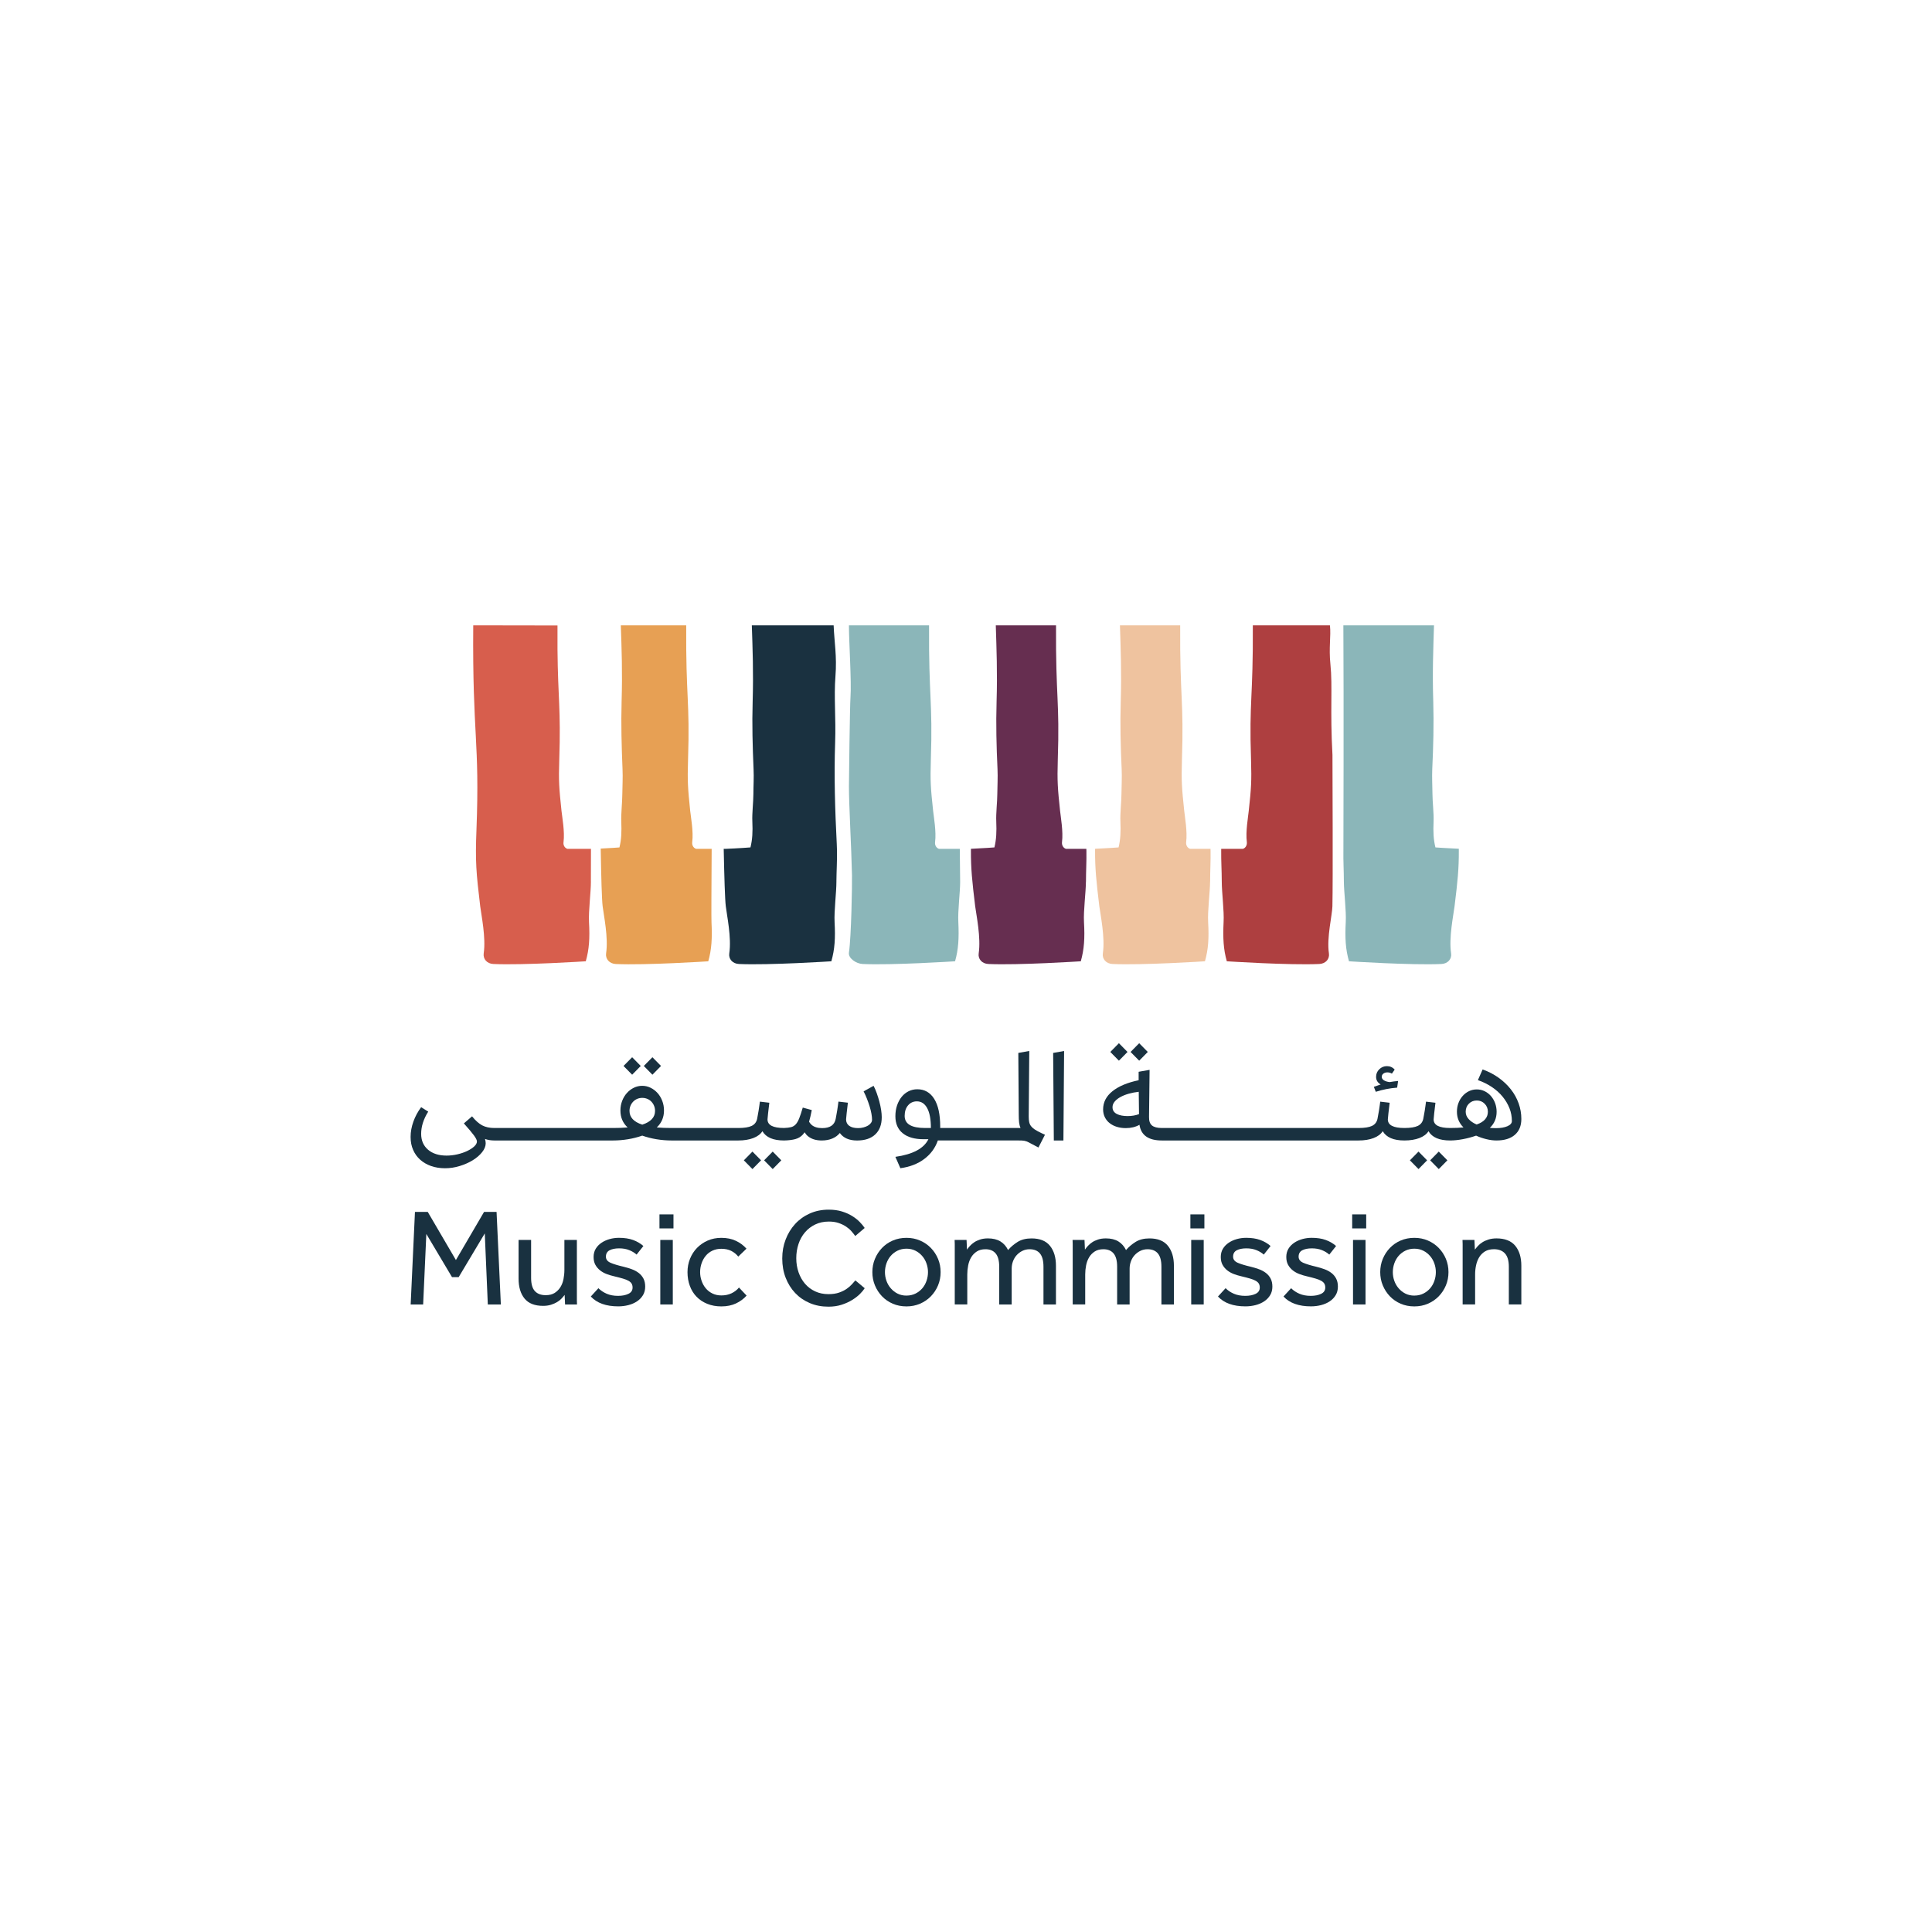 <?xml version="1.0" encoding="UTF-8"?>
<svg id="Layer_2" data-name="Layer 2" xmlns="http://www.w3.org/2000/svg" viewBox="0 0 1000 1000">
  <defs>
    <style>
      .cls-1 {
        fill: #662e50;
      }

      .cls-1, .cls-2, .cls-3, .cls-4, .cls-5, .cls-6, .cls-7, .cls-8 {
        stroke-width: 0px;
      }

      .cls-2 {
        fill: #e7a054;
      }

      .cls-3 {
        fill: #1a3140;
      }

      .cls-4 {
        fill: #efc39f;
      }

      .cls-5 {
        fill: #ae3f40;
      }

      .cls-6 {
        fill: #193140;
      }

      .cls-7 {
        fill: #8bb6b9;
      }

      .cls-8 {
        fill: #d75e4d;
      }
    </style>
  </defs>
  <g>
    <polygon class="cls-6" points="214.78 627.28 221.4 627.28 235.98 652.2 250.55 627.28 257.02 627.28 259.24 675.19 252.49 675.19 250.92 638.41 237.41 661.04 233.96 661.04 220.67 638.7 219.02 675.19 212.56 675.19 214.78 627.28"/>
    <path class="cls-6" d="M268.44,641.79h6.46v19.61c0,3.16.65,5.45,1.94,6.86,1.29,1.41,3.16,2.12,5.6,2.12,1.87,0,3.41-.38,4.63-1.15,1.22-.77,2.21-1.76,2.98-2.98.76-1.22,1.3-2.61,1.61-4.17.31-1.56.47-3.15.47-4.78v-15.51h6.46v31.35c0,.69.03,1.38.07,2.05h-6.18l-.22-4.96c-.43.58-.96,1.2-1.58,1.87-.62.67-1.39,1.28-2.3,1.83-.91.55-1.96,1.02-3.16,1.4-1.2.38-2.56.58-4.09.58-4.36,0-7.57-1.26-9.62-3.77-2.06-2.51-3.09-5.95-3.09-10.31v-20.04Z"/>
    <path class="cls-6" d="M309.74,666.78c1.2,1.2,2.64,2.15,4.31,2.87,1.68.72,3.62,1.08,5.82,1.08s3.95-.35,5.39-1.04c1.44-.69,2.16-1.78,2.16-3.27,0-.77-.16-1.42-.47-1.98-.31-.55-.84-1.04-1.58-1.47-.74-.43-1.72-.83-2.95-1.18-1.22-.36-2.74-.76-4.56-1.19-1.29-.29-2.57-.67-3.84-1.15-1.27-.48-2.41-1.11-3.41-1.9-1-.79-1.82-1.75-2.44-2.87-.62-1.12-.93-2.48-.93-4.06s.37-3.05,1.11-4.27c.74-1.22,1.73-2.25,2.98-3.09,1.24-.84,2.64-1.47,4.2-1.91,1.55-.43,3.17-.65,4.85-.65,2.83,0,5.25.37,7.29,1.11,2.03.74,3.82,1.78,5.35,3.12l-3.52,4.45c-1.01-.91-2.26-1.68-3.77-2.3-1.51-.62-3.27-.93-5.28-.93s-3.71.34-4.96,1c-1.24.67-1.87,1.77-1.87,3.3,0,1.44.83,2.5,2.48,3.2,1.65.69,3.82,1.35,6.5,1.97,1.58.38,3.05.83,4.42,1.33,1.37.5,2.56,1.15,3.59,1.94,1.03.79,1.84,1.76,2.44,2.91.6,1.15.9,2.54.9,4.17s-.38,3.15-1.15,4.41c-.77,1.27-1.8,2.34-3.09,3.2-1.29.86-2.78,1.51-4.45,1.94-1.67.43-3.42.65-5.24.65-6.32,0-11.06-1.7-14.22-5.1l3.95-4.31Z"/>
    <path class="cls-6" d="M341.34,628.57h7.25v7.25h-7.25v-7.25ZM341.77,641.79h6.47v33.4h-6.47v-33.4Z"/>
    <path class="cls-6" d="M386.44,670.59c-1.48,1.68-3.32,3.03-5.49,4.06-2.18,1.03-4.71,1.54-7.58,1.54-2.68,0-5.11-.44-7.29-1.33-2.18-.89-4.02-2.11-5.53-3.66-1.51-1.56-2.67-3.42-3.48-5.6-.81-2.18-1.22-4.56-1.22-7.15,0-2.44.43-4.74,1.29-6.89.86-2.16,2.07-4.03,3.63-5.64,1.56-1.6,3.4-2.87,5.53-3.81,2.13-.93,4.48-1.4,7.07-1.4,2.83,0,5.32.5,7.47,1.51,2.15,1,4,2.37,5.53,4.09l-4.24,4.09c-1.01-1.24-2.23-2.23-3.66-2.95-1.44-.72-3.14-1.08-5.1-1.08-1.72,0-3.26.32-4.63.97-1.37.65-2.52,1.53-3.45,2.66-.93,1.12-1.65,2.42-2.15,3.88-.5,1.46-.76,2.98-.76,4.56s.25,3.03.76,4.49c.5,1.46,1.22,2.75,2.15,3.88.93,1.12,2.08,2.02,3.45,2.69,1.37.67,2.91,1.01,4.63,1.01,1.97,0,3.72-.37,5.28-1.11,1.55-.74,2.84-1.74,3.84-2.98l3.95,4.17Z"/>
    <path class="cls-6" d="M447.57,666.78c-.53.86-1.34,1.84-2.44,2.95-1.1,1.1-2.44,2.14-4.03,3.12-1.58.98-3.4,1.81-5.46,2.48-2.06.67-4.34,1-6.82,1-3.55,0-6.78-.62-9.7-1.87-2.92-1.24-5.44-2.98-7.55-5.21-2.1-2.23-3.74-4.86-4.92-7.9-1.18-3.04-1.76-6.36-1.76-9.95s.58-6.78,1.76-9.84c1.17-3.06,2.81-5.74,4.92-8.04,2.11-2.3,4.63-4.1,7.58-5.42,2.95-1.32,6.21-1.98,9.8-1.98,2.54,0,4.81.31,6.83.93,2.01.62,3.77,1.4,5.28,2.34,1.51.93,2.8,1.95,3.88,3.05,1.08,1.1,1.95,2.15,2.62,3.16l-4.88,4.16c-.57-.81-1.26-1.66-2.04-2.55-.79-.89-1.74-1.69-2.84-2.41-1.1-.72-2.37-1.31-3.81-1.8-1.44-.48-3.09-.72-4.96-.72-2.63,0-4.99.5-7.07,1.51-2.09,1-3.86,2.37-5.32,4.09-1.47,1.72-2.58,3.73-3.34,6.03-.76,2.3-1.15,4.74-1.15,7.33s.39,5.02,1.18,7.29c.79,2.27,1.9,4.25,3.34,5.93,1.44,1.68,3.19,2.99,5.24,3.95,2.06.96,4.36,1.44,6.9,1.44,2.15,0,4.01-.28,5.56-.83,1.56-.55,2.87-1.21,3.95-1.98,1.08-.77,1.96-1.54,2.66-2.33.7-.79,1.28-1.45,1.76-1.97l4.81,4.02Z"/>
    <path class="cls-6" d="M469.19,676.19c-2.58,0-4.96-.47-7.11-1.4-2.15-.93-4.01-2.22-5.56-3.84-1.56-1.63-2.78-3.51-3.66-5.64-.89-2.13-1.33-4.42-1.33-6.86s.44-4.73,1.33-6.86c.88-2.13,2.1-4.01,3.66-5.64,1.55-1.63,3.41-2.91,5.56-3.84,2.15-.93,4.53-1.4,7.11-1.4s4.89.47,7.04,1.4c2.15.93,4.02,2.21,5.6,3.84,1.58,1.63,2.81,3.51,3.7,5.64.89,2.13,1.33,4.42,1.33,6.86s-.44,4.73-1.33,6.86c-.89,2.13-2.12,4.01-3.7,5.64-1.58,1.63-3.45,2.91-5.6,3.84-2.15.93-4.5,1.4-7.04,1.4M469.19,670.59c1.72,0,3.28-.35,4.67-1.04,1.39-.69,2.56-1.61,3.52-2.73.96-1.12,1.69-2.42,2.19-3.88.5-1.46.75-2.96.75-4.49s-.25-2.95-.75-4.42c-.5-1.46-1.24-2.77-2.23-3.91-.98-1.15-2.15-2.07-3.52-2.76-1.37-.69-2.91-1.04-4.63-1.04s-3.28.35-4.67,1.04c-1.39.69-2.56,1.6-3.52,2.73-.96,1.12-1.69,2.42-2.19,3.88-.5,1.46-.76,2.96-.76,4.49s.25,3.02.76,4.45c.5,1.44,1.24,2.73,2.23,3.88.98,1.15,2.15,2.07,3.52,2.77,1.37.69,2.91,1.04,4.63,1.04"/>
    <path class="cls-6" d="M494.18,675.18v-31.28c0-.45-.03-1.16-.07-2.12h6.18l.22,5.03c.38-.58.89-1.21,1.51-1.9.62-.69,1.37-1.33,2.23-1.9.86-.58,1.88-1.05,3.06-1.44,1.17-.38,2.52-.58,4.05-.58,2.59,0,4.73.52,6.43,1.55,1.7,1.03,3.03,2.53,3.99,4.49,1.34-1.58,2.98-2.98,4.92-4.2,1.94-1.22,4.34-1.83,7.22-1.83,4.31,0,7.49,1.28,9.55,3.84,2.06,2.56,3.09,6,3.09,10.31v20.04h-6.46v-19.54c0-3.11-.61-5.4-1.83-6.86-1.22-1.46-3-2.19-5.35-2.19-1.34,0-2.57.28-3.7.83-1.13.55-2.11,1.28-2.95,2.19-.84.91-1.48,1.98-1.94,3.2-.46,1.22-.68,2.5-.68,3.84v18.53h-6.46v-19.54c0-3.11-.61-5.4-1.83-6.86-1.22-1.46-2.98-2.19-5.28-2.19-1.77,0-3.26.38-4.46,1.15-1.2.77-2.17,1.76-2.91,2.98-.74,1.22-1.27,2.62-1.58,4.2-.31,1.58-.47,3.16-.47,4.74v15.51h-6.46Z"/>
    <path class="cls-6" d="M555.23,675.18v-31.28c0-.45-.03-1.16-.07-2.12h6.18l.22,5.03c.38-.58.89-1.21,1.51-1.9.62-.69,1.37-1.33,2.23-1.9.86-.58,1.88-1.05,3.06-1.44,1.17-.38,2.52-.58,4.05-.58,2.59,0,4.73.52,6.43,1.55,1.7,1.03,3.03,2.53,3.99,4.49,1.34-1.58,2.98-2.98,4.92-4.2,1.94-1.22,4.34-1.83,7.22-1.83,4.31,0,7.49,1.28,9.55,3.84,2.06,2.56,3.09,6,3.09,10.31v20.04h-6.46v-19.54c0-3.11-.61-5.4-1.83-6.86-1.22-1.46-3-2.19-5.35-2.19-1.34,0-2.57.28-3.7.83-1.13.55-2.11,1.28-2.95,2.19-.84.91-1.49,1.98-1.94,3.2-.46,1.22-.69,2.5-.69,3.84v18.53h-6.46v-19.54c0-3.11-.61-5.4-1.83-6.86-1.22-1.46-2.98-2.19-5.28-2.19-1.77,0-3.26.38-4.46,1.15-1.2.77-2.17,1.76-2.91,2.98-.74,1.22-1.27,2.62-1.58,4.2-.31,1.58-.47,3.16-.47,4.74v15.51h-6.46Z"/>
    <path class="cls-6" d="M616.14,628.57h7.25v7.25h-7.25v-7.25ZM616.57,641.79h6.47v33.4h-6.47v-33.4Z"/>
    <path class="cls-6" d="M634.38,666.78c1.2,1.2,2.63,2.15,4.31,2.87,1.68.72,3.62,1.08,5.82,1.08s3.95-.35,5.39-1.04c1.44-.69,2.16-1.78,2.16-3.27,0-.77-.16-1.42-.47-1.98-.32-.55-.84-1.04-1.58-1.47-.74-.43-1.72-.83-2.95-1.18-1.22-.36-2.74-.76-4.56-1.19-1.29-.29-2.57-.67-3.84-1.15-1.27-.48-2.41-1.11-3.42-1.9-1-.79-1.82-1.75-2.44-2.87-.62-1.12-.93-2.48-.93-4.06s.37-3.05,1.11-4.27c.74-1.22,1.73-2.25,2.98-3.09,1.24-.84,2.64-1.47,4.2-1.91,1.55-.43,3.17-.65,4.85-.65,2.82,0,5.25.37,7.29,1.11,2.03.74,3.82,1.78,5.35,3.12l-3.52,4.45c-1.01-.91-2.26-1.68-3.77-2.3-1.51-.62-3.27-.93-5.28-.93s-3.71.34-4.96,1c-1.24.67-1.87,1.77-1.87,3.3,0,1.44.83,2.5,2.48,3.2,1.65.69,3.82,1.35,6.5,1.97,1.58.38,3.05.83,4.42,1.33,1.37.5,2.56,1.15,3.59,1.94,1.03.79,1.84,1.76,2.44,2.91.6,1.15.9,2.54.9,4.17s-.38,3.15-1.15,4.41c-.77,1.27-1.8,2.34-3.09,3.2-1.3.86-2.78,1.51-4.46,1.94-1.68.43-3.42.65-5.24.65-6.32,0-11.06-1.7-14.22-5.1l3.95-4.31Z"/>
    <path class="cls-6" d="M668.28,666.78c1.2,1.2,2.64,2.15,4.31,2.87,1.68.72,3.62,1.08,5.82,1.08s3.95-.35,5.39-1.04c1.44-.69,2.16-1.78,2.16-3.27,0-.77-.16-1.42-.47-1.98-.31-.55-.84-1.04-1.58-1.47-.74-.43-1.72-.83-2.95-1.18-1.22-.36-2.74-.76-4.56-1.19-1.29-.29-2.57-.67-3.84-1.15-1.27-.48-2.41-1.11-3.41-1.9-1-.79-1.82-1.75-2.44-2.87-.62-1.12-.93-2.48-.93-4.06s.37-3.05,1.11-4.27c.74-1.22,1.73-2.25,2.98-3.09,1.24-.84,2.64-1.47,4.2-1.91,1.55-.43,3.17-.65,4.85-.65,2.83,0,5.25.37,7.29,1.11,2.03.74,3.82,1.78,5.35,3.12l-3.52,4.45c-1.01-.91-2.26-1.68-3.77-2.3-1.51-.62-3.27-.93-5.28-.93s-3.71.34-4.96,1c-1.24.67-1.87,1.77-1.87,3.3,0,1.44.83,2.5,2.48,3.2,1.65.69,3.82,1.35,6.5,1.97,1.58.38,3.05.83,4.42,1.33,1.37.5,2.56,1.15,3.59,1.94,1.03.79,1.84,1.76,2.44,2.91.6,1.15.9,2.54.9,4.17s-.38,3.15-1.15,4.41c-.77,1.27-1.8,2.34-3.09,3.2-1.29.86-2.78,1.51-4.45,1.94-1.67.43-3.42.65-5.24.65-6.32,0-11.06-1.7-14.22-5.1l3.95-4.31Z"/>
    <path class="cls-6" d="M699.89,628.57h7.25v7.25h-7.25v-7.25ZM700.32,641.79h6.47v33.4h-6.47v-33.4Z"/>
    <path class="cls-6" d="M732.06,676.19c-2.58,0-4.96-.47-7.11-1.4-2.15-.93-4.01-2.22-5.56-3.84-1.56-1.63-2.78-3.51-3.66-5.64-.89-2.13-1.33-4.42-1.33-6.86s.44-4.73,1.33-6.86c.88-2.13,2.1-4.01,3.66-5.64,1.55-1.63,3.41-2.91,5.56-3.84,2.15-.93,4.53-1.4,7.11-1.4s4.89.47,7.04,1.4c2.15.93,4.02,2.21,5.6,3.84,1.58,1.63,2.81,3.51,3.7,5.64.89,2.13,1.33,4.42,1.33,6.86s-.44,4.73-1.33,6.86c-.89,2.13-2.12,4.01-3.7,5.64-1.58,1.63-3.45,2.91-5.6,3.84-2.15.93-4.5,1.4-7.04,1.4M732.06,670.59c1.72,0,3.28-.35,4.67-1.04,1.39-.69,2.56-1.61,3.52-2.73.96-1.12,1.69-2.42,2.19-3.88.5-1.46.75-2.96.75-4.49s-.25-2.95-.75-4.42c-.5-1.46-1.24-2.77-2.23-3.91-.98-1.15-2.15-2.07-3.52-2.76-1.37-.69-2.91-1.04-4.63-1.04s-3.28.35-4.67,1.04c-1.39.69-2.56,1.6-3.52,2.73-.96,1.12-1.69,2.42-2.19,3.88-.5,1.46-.76,2.96-.76,4.49s.25,3.02.76,4.45c.5,1.44,1.24,2.73,2.22,3.88.98,1.15,2.15,2.07,3.52,2.77,1.37.69,2.91,1.04,4.63,1.04"/>
    <path class="cls-6" d="M757.06,675.18v-31.28c0-.45-.03-1.16-.07-2.12h6.18l.22,5.03c.43-.58.96-1.21,1.58-1.9.62-.69,1.39-1.33,2.3-1.9.91-.58,1.97-1.05,3.19-1.44,1.22-.38,2.6-.58,4.13-.58,4.35,0,7.59,1.27,9.69,3.81,2.11,2.54,3.16,5.99,3.16,10.34v20.04h-6.47v-19.54c0-3.11-.67-5.4-2.01-6.86-1.34-1.46-3.23-2.19-5.67-2.19-1.87,0-3.42.38-4.67,1.15-1.24.77-2.24,1.76-2.98,2.98-.74,1.22-1.28,2.61-1.62,4.17-.34,1.56-.5,3.15-.5,4.78v15.51h-6.46Z"/>
    <polygon class="cls-6" points="331.65 551.74 327.2 547.22 322.74 551.74 327.2 556.27 331.65 551.74"/>
    <polygon class="cls-6" points="342.14 551.74 337.69 547.22 333.23 551.74 337.69 556.27 342.14 551.74"/>
    <polygon class="cls-6" points="385.01 600.58 389.46 605.11 393.92 600.58 389.46 596.06 385.01 600.58"/>
    <polygon class="cls-6" points="395.5 600.58 399.95 605.11 404.4 600.58 399.95 596.06 395.5 600.58"/>
    <path class="cls-6" d="M455.15,570.13c-.41-1.48-.86-2.93-1.36-4.34-.51-1.41-1.04-2.67-1.62-3.77l-5.17,2.87c.62,1.2,1.2,2.47,1.72,3.81.53,1.34.99,2.67,1.4,3.98.4,1.32.72,2.58.93,3.77.22,1.2.32,2.25.32,3.16,0,.57-.19,1.12-.58,1.65-.38.53-.9.98-1.54,1.36-.65.38-1.41.69-2.3.93-.89.24-1.81.36-2.77.36-2.01,0-3.56-.4-4.63-1.19-1.08-.79-1.62-1.9-1.62-3.34,0-.38.1-1.41.29-3.09.19-1.68.4-3.52.64-5.53l-4.88-.57c-.09.62-.19,1.34-.29,2.15-.1.81-.22,1.63-.36,2.44-.14.81-.29,1.61-.43,2.41-.14.79-.27,1.45-.36,1.98-.62,3.16-2.95,4.74-6.97,4.74-2.35,0-4.17-.55-5.46-1.65-.51-.44-.95-1.01-1.34-1.65.49-1.71.96-3.71,1.41-6.03l-4.67-1.29c-.67,2.3-1.28,4.14-1.83,5.53-.55,1.39-1.16,2.44-1.83,3.16-.67.72-1.47,1.2-2.41,1.44-.93.24-2.14.38-3.63.43-5.7,0-8.55-1.48-8.55-4.45,0-.38.1-1.41.29-3.09.19-1.68.41-3.52.65-5.53l-4.89-.57c-.1.62-.19,1.34-.29,2.15-.1.81-.22,1.63-.36,2.44-.14.81-.29,1.61-.43,2.41-.14.79-.27,1.45-.36,1.98-.38,1.68-1.33,2.87-2.84,3.59-1.51.72-3.82,1.08-6.93,1.08h-34.47c-1.44,0-2.8-.03-4.09-.07-1.29-.05-2.49-.12-3.59-.22,2.49-2.35,3.73-5.27,3.73-8.76,0-1.77-.3-3.44-.9-4.99-.6-1.56-1.41-2.91-2.44-4.06-1.03-1.15-2.23-2.06-3.59-2.73-1.37-.67-2.82-1.01-4.35-1.01s-2.98.34-4.34,1.01c-1.37.67-2.56,1.58-3.59,2.73-1.03,1.15-1.84,2.5-2.44,4.06-.6,1.56-.9,3.22-.9,4.99,0,3.54,1.24,6.47,3.73,8.76-1.15.1-2.37.17-3.66.22-1.29.05-2.64.07-4.02.07h-61.28c-2.49,0-4.6-.46-6.32-1.37-1.72-.91-3.47-2.47-5.24-4.67l-4.24,3.66c2.49,2.78,4.24,4.86,5.25,6.25,1,1.39,1.51,2.42,1.51,3.09,0,.86-.47,1.72-1.4,2.58-.93.86-2.15,1.65-3.66,2.37-1.51.72-3.2,1.29-5.06,1.72-1.87.43-3.73.65-5.6.65-4.02,0-7.22-1.02-9.59-3.05-2.37-2.04-3.56-4.78-3.56-8.22,0-3.78,1.22-7.61,3.66-11.49l-3.66-2.3c-1.72,2.3-3.07,4.79-4.02,7.47-.96,2.68-1.44,5.32-1.44,7.9s.43,4.73,1.3,6.72c.86,1.99,2.08,3.69,3.66,5.1,1.58,1.41,3.46,2.5,5.64,3.27,2.18.76,4.59,1.15,7.22,1.15s5.06-.38,7.58-1.15c2.52-.77,4.76-1.76,6.75-2.98,1.99-1.22,3.6-2.61,4.85-4.17,1.24-1.56,1.87-3.1,1.87-4.63,0-.62-.12-1.37-.36-2.23.81.29,1.63.49,2.44.61.81.12,1.63.18,2.44.18h61.28c2.68,0,5.31-.22,7.9-.65,2.59-.43,5.03-1.05,7.33-1.87,2.3.81,4.74,1.44,7.33,1.87,2.58.43,5.22.65,7.9.65h34.47c3.02,0,5.61-.42,7.79-1.26,2.18-.84,3.75-2.02,4.7-3.55,1.87,3.21,5.6,4.81,11.2,4.81h0c2.35-.05,4.3-.29,5.86-.72,1.55-.43,2.86-1.22,3.91-2.37.31-.34.6-.73.88-1.15.47.74,1,1.42,1.67,1.98,1.8,1.51,4.2,2.26,7.22,2.26,2.01,0,3.82-.33,5.42-1,1.61-.67,2.91-1.63,3.92-2.87,1.87,2.59,4.83,3.88,8.91,3.88s7.22-1.05,9.44-3.16c2.23-2.11,3.34-5.07,3.34-8.91,0-1.1-.11-2.36-.32-3.77-.21-1.41-.53-2.86-.93-4.34M332.44,582.12c-4.41-1.44-6.61-3.81-6.61-7.11,0-.96.17-1.84.51-2.66.33-.81.8-1.53,1.4-2.15.6-.62,1.3-1.1,2.12-1.44.81-.34,1.67-.5,2.58-.5s1.77.17,2.58.5c.82.33,1.52.81,2.12,1.44.6.62,1.07,1.34,1.4,2.15.34.81.51,1.7.51,2.66,0,3.3-2.2,5.67-6.61,7.11"/>
    <path class="cls-6" d="M535.66,584.67c-.84-.55-1.5-1.14-1.98-1.76-.48-.62-.8-1.33-.97-2.12-.17-.79-.25-1.73-.25-2.84l.29-33.97-5.67,1.01.22,31.96c0,1.58.06,2.91.18,3.99.12,1.08.37,2.05.75,2.91h-41.58v-.72c0-6.27-1.04-11.06-3.12-14.37-2.08-3.3-4.99-4.96-8.73-4.96-1.63,0-3.14.35-4.53,1.04-1.39.7-2.59,1.66-3.59,2.91-1,1.25-1.8,2.72-2.37,4.42-.57,1.7-.86,3.56-.86,5.57,0,3.83,1.27,6.78,3.81,8.83,2.53,2.06,6.13,3.09,10.77,3.09h2.51c-2.35,4.79-8.04,7.83-17.09,9.12l2.58,5.89c4.89-.67,9.01-2.26,12.36-4.78,3.35-2.51,5.7-5.71,7.04-9.59h41.58c.72,0,1.33,0,1.84.03.5.03.95.07,1.36.14.4.07.79.18,1.15.32.36.14.73.31,1.11.5l5.03,2.66,3.38-6.61-2.01-.93c-1.3-.62-2.36-1.21-3.2-1.76M478.81,583.85c-7.04,0-10.56-2.08-10.56-6.25,0-2.25.58-4.07,1.76-5.46,1.17-1.39,2.69-2.08,4.56-2.08,2.3,0,4.08,1.17,5.35,3.52,1.27,2.35,1.91,5.77,1.91,10.27h-3.02Z"/>
    <polygon class="cls-6" points="545.46 590.31 550.42 590.31 550.78 543.99 545.11 544.99 545.46 590.31"/>
    <polygon class="cls-6" points="583.6 544.49 579.15 539.96 574.69 544.49 579.15 549.01 583.6 544.49"/>
    <polygon class="cls-6" points="594.09 544.49 589.64 539.96 585.18 544.49 589.64 549.01 594.09 544.49"/>
    <path class="cls-6" d="M711.09,562.52l1.01,2.59c3.59-1.15,7.27-1.87,11.06-2.15l.5-3.45c-.67.05-1.37.12-2.08.22-.72.1-1.49.22-2.3.36-1.24-.14-2.24-.46-2.98-.93-.74-.48-1.11-1.08-1.11-1.8,0-.67.28-1.22.83-1.65.55-.43,1.26-.65,2.12-.65.81,0,1.58.22,2.3.65l1.44-2.08c-1.05-1.2-2.39-1.8-4.02-1.8-1.53,0-2.85.54-3.95,1.62-1.1,1.08-1.65,2.38-1.65,3.91,0,1.72.79,3.04,2.37,3.95-.53.19-1.08.38-1.65.58-.57.19-1.2.41-1.87.65"/>
    <polygon class="cls-6" points="740.25 600.58 744.7 605.11 749.16 600.58 744.7 596.06 740.25 600.58"/>
    <polygon class="cls-6" points="729.76 600.58 734.22 605.11 738.67 600.58 734.22 596.06 729.76 600.58"/>
    <path class="cls-6" d="M786.04,571.1c-.93-2.61-2.27-5.03-4.02-7.25-1.75-2.23-3.85-4.23-6.32-6-2.47-1.77-5.23-3.21-8.3-4.31l-2.44,5.53c2.63.91,5.04,2.1,7.22,3.56,2.18,1.46,4.03,3.12,5.56,4.99,1.53,1.87,2.72,3.87,3.56,6,.84,2.13,1.25,4.35,1.25,6.64,0,1.1-.77,1.99-2.3,2.66-1.54.67-3.5,1.01-5.89,1.01-.57,0-1.12-.01-1.65-.04-.53-.02-1.05-.06-1.58-.11,2.34-2.2,3.52-4.98,3.52-8.33,0-1.58-.27-3.07-.79-4.49-.53-1.41-1.26-2.64-2.19-3.7-.93-1.05-2.02-1.88-3.27-2.48-1.25-.6-2.58-.9-4.02-.9s-2.78.3-4.02.9c-1.25.6-2.34,1.43-3.27,2.48-.94,1.05-1.67,2.27-2.19,3.66-.53,1.39-.79,2.9-.79,4.52,0,3.16,1.12,5.87,3.38,8.12-1.05.1-2.15.17-3.3.22-1.15.05-2.35.07-3.59.07-5.7,0-8.55-1.48-8.55-4.45,0-.38.1-1.41.29-3.09.19-1.68.41-3.52.65-5.53l-4.88-.57c-.1.62-.2,1.34-.29,2.15-.1.81-.22,1.63-.36,2.44-.14.81-.29,1.61-.43,2.41-.14.79-.26,1.45-.36,1.97-.38,1.68-1.33,2.87-2.84,3.59-1.51.72-3.82,1.08-6.93,1.08-5.7,0-8.55-1.48-8.55-4.45,0-.38.1-1.41.29-3.09.19-1.68.41-3.52.65-5.53l-4.88-.57c-.1.62-.19,1.34-.29,2.15-.1.81-.22,1.63-.36,2.44-.14.81-.29,1.61-.43,2.41-.14.79-.26,1.45-.36,1.97-.38,1.68-1.33,2.87-2.84,3.59-1.51.72-3.82,1.08-6.93,1.08h-101.85c-2.34,0-4.05-.44-5.1-1.33-1.05-.88-1.56-2.36-1.51-4.42l.29-24.35-5.67,1v4.38c-5.8,1.2-10.31,3.09-13.54,5.67-3.23,2.58-4.85,5.72-4.85,9.41,0,1.53.31,2.91.93,4.13.62,1.22,1.46,2.24,2.52,3.05,1.05.81,2.28,1.44,3.7,1.87,1.41.43,2.93.65,4.56.65,2.73,0,5.1-.57,7.11-1.72.81,5.41,4.67,8.12,11.56,8.12h101.85c3.01,0,5.61-.42,7.79-1.26,2.18-.84,3.75-2.02,4.71-3.55,1.87,3.21,5.6,4.81,11.2,4.81h0c3.01,0,5.61-.42,7.79-1.26,2.18-.84,3.75-2.02,4.7-3.55,1.87,3.21,5.6,4.81,11.21,4.81,2.01,0,4.21-.23,6.61-.68,2.39-.45,4.67-1.07,6.82-1.83,1.68.77,3.45,1.38,5.32,1.83,1.87.46,3.61.68,5.24.68,4.07,0,7.23-.97,9.48-2.91,2.25-1.94,3.38-4.68,3.38-8.22,0-2.78-.47-5.47-1.4-8.08M583.53,577.67c-1.01,0-1.98-.08-2.91-.25-.94-.17-1.76-.43-2.48-.79-.72-.36-1.28-.83-1.69-1.4-.41-.57-.61-1.29-.61-2.15,0-1.05.37-2.02,1.12-2.91.74-.88,1.74-1.68,3.01-2.37,1.27-.69,2.72-1.27,4.34-1.72,1.63-.45,3.33-.78,5.1-.97l.14,11.56c-1.72.67-3.73,1.01-6.03,1.01M764.31,582.05c-1.77-.77-3.16-1.71-4.16-2.84-1.01-1.12-1.51-2.38-1.51-3.77,0-1.68.55-3.06,1.65-4.17s2.47-1.65,4.09-1.65,2.99.56,4.09,1.69c1.11,1.13,1.65,2.5,1.65,4.13,0,3.06-1.94,5.27-5.82,6.61"/>
  </g>
  <g>
    <path class="cls-8" d="M305.86,456.23c0,5.76-1.29,15.23-.99,21.02.47,8.29.09,14.12-1.67,20.31,0,0-32.38,2.1-47.84,1.4-3.34-.14-5.42-2.64-4.99-5.54,1.2-8.09-1.24-19.73-1.81-24.34-2.08-17.42-2.6-22.93-1.94-39.61,1.76-46.25-2.13-48.11-1.67-105.8,0,0,25.46.07,43.61.07v12.36c.24,25.96,1.79,30.37.92,57.15-.38,11.14-.07,14.78,1.15,26.41.32,3.05,1.76,10.82,1.06,16.18-.25,1.61.57,3.05,1.97,3.52h12.23c-.02,9.38-.04,15.75-.04,16.88"/>
    <path class="cls-2" d="M366.58,497.57s-32.42,2.1-47.84,1.4c-3.32-.14-5.45-2.64-5.02-5.54,1.24-8.09-1.24-19.73-1.79-24.34-.43-3.55-.75-14.91-1-29.87,5.44-.25,9.69-.59,9.69-.59,1.02-4.11,1.17-8,.95-13.53-.16-3.86.54-10.17.54-13.99.04-4.36.32-8.65.11-13.01-.48-11.62-.81-23.25-.48-34.87.47-15.39.02-27.41-.41-39.55h33.85c-.23,37.58,1.96,39.02.95,69.58-.36,11.14-.09,14.78,1.11,26.41.32,3.05,1.76,10.82,1.06,16.18-.23,1.61.61,3.05,2.01,3.52h8.05c-.12,20.54-.2,36.07-.09,37.9.41,8.29.09,14.12-1.67,20.31"/>
    <path class="cls-3" d="M432.93,456.23c0,5.76-1.25,15.23-.95,21.02.46,8.29.09,14.12-1.67,20.31,0,0-32.41,2.1-47.84,1.4-3.32-.14-5.45-2.64-4.99-5.54,1.22-8.09-1.27-19.73-1.81-24.34-.43-3.48-.77-14.82-1.08-29.72h1.13c6.78-.27,12.72-.74,12.72-.74,1.01-4.11,1.22-8,.97-13.53-.2-3.86.54-10.17.54-13.99,0-4.36.32-8.65.09-13.01-.5-11.62-.82-23.25-.47-34.87.45-15.39-.02-27.41-.43-39.55h42.35c.34,8.68,1.76,16,.93,26.44-.83,10.46.29,21.62-.16,34.28-.59,17.45-.05,34.89.84,52.31.07,1.17.12,2.35.12,3.52.09,5.35-.25,10.66-.3,16.02"/>
    <path class="cls-7" d="M496.98,456.23c0,5.76-1.27,15.23-.95,21.02.39,8.29.07,14.12-1.69,20.31,0,0-32.43,2.1-47.82,1.4-3.39-.14-7.57-3.01-7.11-5.92,1.22-8.09,1.69-35.39,1.58-40.04-.3-14.32-1.61-36.61-1.58-46.03,0-3.14.47-41.4.79-45.83.61-8.45-.83-29.4-.79-37.47h41.47c-.22,37.58,1.94,39.02.93,69.58-.36,11.14-.07,14.78,1.17,26.41.32,3.05,1.72,10.82,1.02,16.18-.22,1.61.61,3.05,1.99,3.52h10.8c.11,9.31.2,15.59.18,16.88"/>
    <path class="cls-1" d="M562.08,456.23c-.05,5.76-1.33,15.23-1.01,21.02.47,8.29.11,14.12-1.65,20.31,0,0-32.38,2.1-47.84,1.4-3.34-.14-5.47-2.64-5-5.54,1.2-8.09-1.22-19.73-1.83-24.34-1.58-13.06-2.24-19.45-2.2-28.86v-.88c6.57-.29,12.16-.72,12.16-.72.99-4.11,1.18-8,.95-13.53-.2-3.86.54-10.17.54-13.99.03-4.36.32-8.65.11-13.01-.54-11.62-.84-23.25-.48-34.87.47-15.39-.04-27.41-.41-39.55h31.18c-.21,37.58,1.94,39.02.91,69.58-.34,11.14-.05,14.78,1.18,26.41.31,3.05,1.7,10.82,1.01,16.18-.2,1.61.63,3.05,2.01,3.52h10.58c.02.68.04,1.04.04,1.04.09,5.31-.23,10.53-.23,15.84"/>
    <path class="cls-4" d="M626.34,456.23c-.05,5.76-1.33,15.23-1.01,21.02.47,8.29.11,14.12-1.65,20.31,0,0-32.38,2.1-47.84,1.4-3.34-.14-5.47-2.64-5-5.54,1.2-8.09-1.22-19.73-1.83-24.34-1.58-13.06-2.24-19.45-2.2-28.86v-.88c6.57-.29,12.16-.72,12.16-.72.99-4.11,1.18-8,.95-13.53-.2-3.86.54-10.17.54-13.99.03-4.36.32-8.65.11-13.01-.54-11.62-.84-23.25-.48-34.87.47-15.39-.04-27.41-.41-39.55h31.18c-.21,37.58,1.94,39.02.91,69.58-.34,11.14-.05,14.78,1.18,26.41.31,3.05,1.7,10.82,1.01,16.18-.2,1.61.63,3.05,2.01,3.52h10.58c.02.68.04,1.04.04,1.04.09,5.31-.23,10.53-.23,15.84"/>
    <path class="cls-5" d="M632.09,439.35v.86c-.07,5.36.29,10.66.29,16.02,0,5.76,1.28,15.23.95,21.02-.39,8.29-.09,14.12,1.67,20.31,0,0,32.43,2.1,47.82,1.4,3.41-.14,5.47-2.64,5.02-5.54-1.22-8.09,1.71-19.7,1.81-24.34.32-13.94.03-68.9.03-78.32-1.29-23.07.13-35.59-1.06-46.91-.91-8.83.37-14.4-.25-20.18h-39.91c.2,37.58-1.96,39.02-.93,69.58.34,11.14.09,14.78-1.18,26.41-.29,3.05-1.71,10.82-.99,16.18.18,1.61-.63,3.05-2.01,3.52h-11.27Z"/>
    <path class="cls-7" d="M695.34,440.43c-.09,5.27.24,10.53.24,15.8.05,5.76,1.29,15.23.98,21.02-.45,8.29-.09,14.12,1.67,20.31,0,0,32.38,2.1,47.83,1.4,3.35-.14,5.49-2.64,5.02-5.54-1.22-8.09,1.22-19.73,1.79-24.34,1.62-13.08,2.26-19.45,2.21-28.86v-.9c-6.51-.29-12.11-.7-12.11-.7-1.01-4.11-1.2-8-.95-13.53.18-3.86-.58-10.17-.58-13.99-.04-4.36-.29-8.65-.11-13.01.55-11.62.86-23.25.52-34.87-.5-15.39.02-27.41.38-39.55h-46.91c.25,38.42.02,116.76.02,116.76"/>
  </g>
</svg>